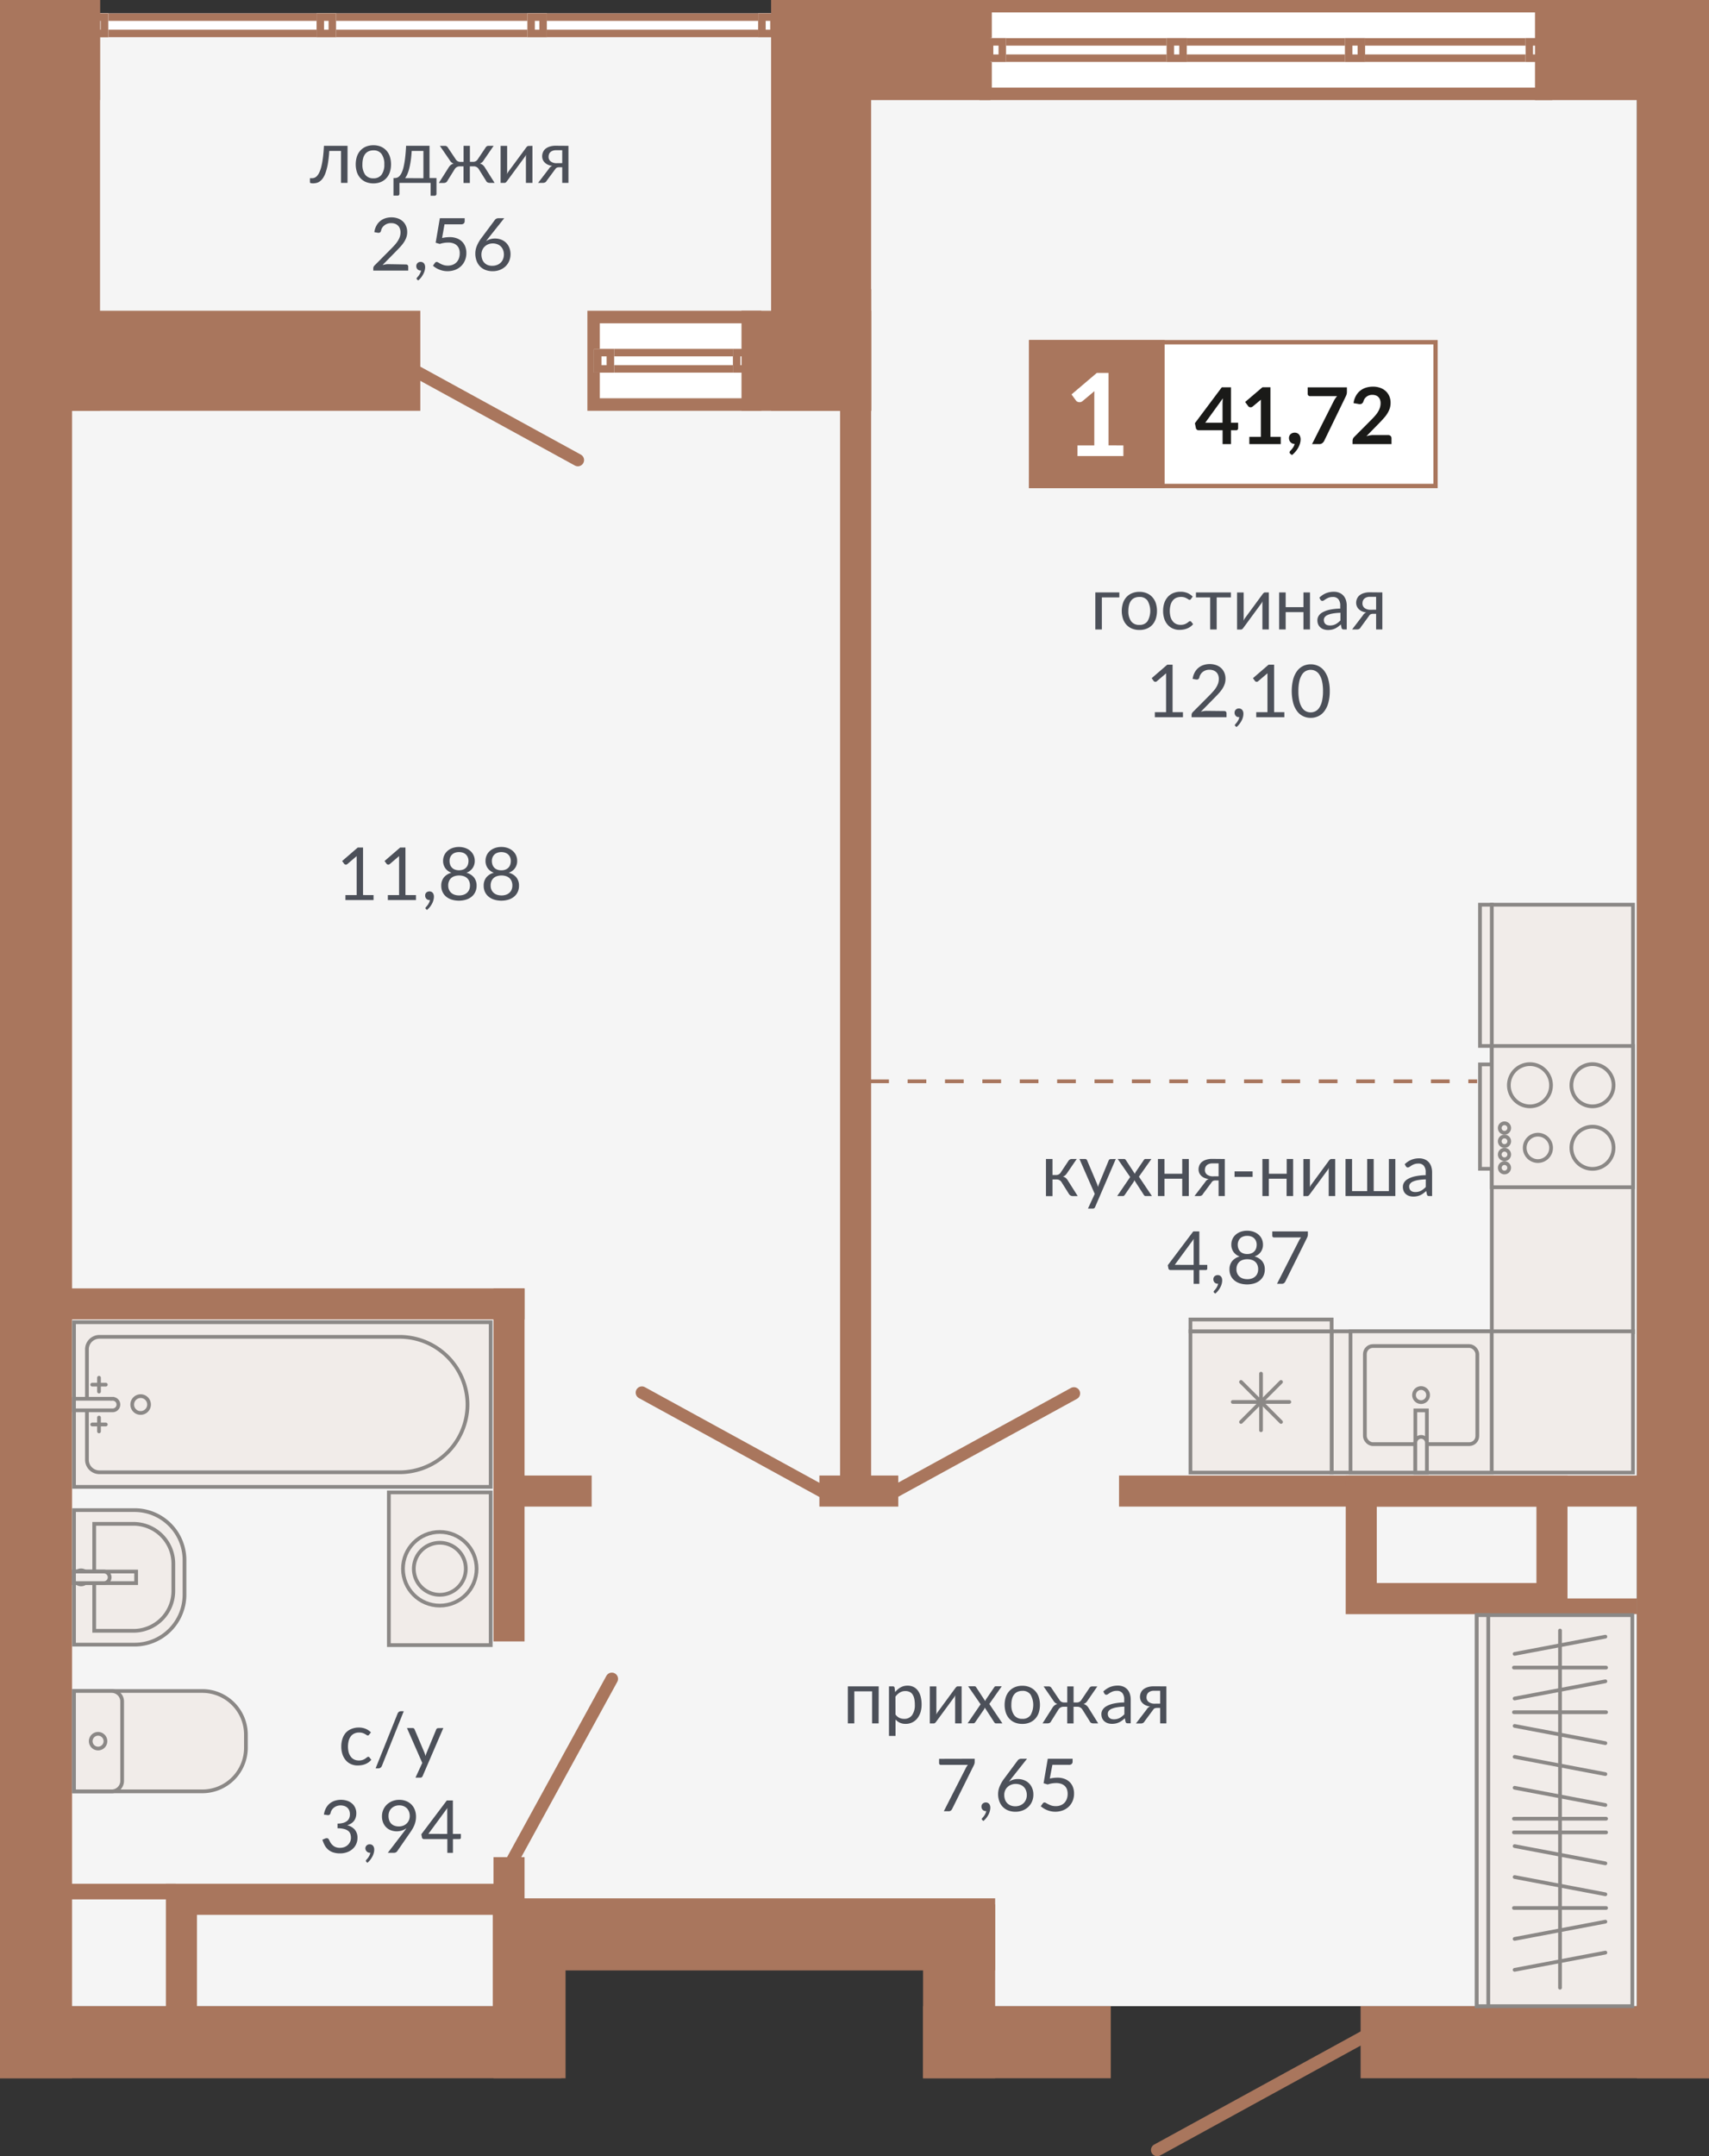<svg id="Layer_1" data-name="Layer 1" xmlns="http://www.w3.org/2000/svg" width="729.68" height="920.38" viewBox="0 0 729.68 920.38">
  <rect x="0" y="0" width="729.68" height="920.38" fill="#333333" stroke="none"/>
  <defs>
    <style>
      .cls-1 {
        fill: #f5f5f5;
      }

      .cls-1, .cls-3, .cls-7 {
        fill-rule: evenodd;
      }

      .cls-2 {
        fill: #fff;
      }

      .cls-3, .cls-4 {
        fill: #a9765d;
      }

      .cls-5, .cls-7 {
        fill: #f1ece9;
      }

      .cls-10, .cls-6, .cls-8, .cls-9 {
        fill: none;
        stroke-miterlimit: 22.93;
      }

      .cls-6, .cls-8 {
        stroke: #8b8886;
      }

      .cls-10, .cls-6, .cls-8 {
        stroke-width: 1.59px;
      }

      .cls-8, .cls-9 {
        stroke-linecap: round;
      }

      .cls-10, .cls-9 {
        stroke: #a9765d;
      }

      .cls-9 {
        stroke-width: 5.31px;
      }

      .cls-10 {
        stroke-dasharray: 7.98 7.98;
      }

      .cls-11 {
        fill: #4c5059;
      }

      .cls-12 {
        fill: #1a1a18;
      }
    </style>
  </defs>
  <g>
    <polygon class="cls-1" points="27.44 6.85 27.44 856.32 234.66 856.32 234.66 835.12 400.96 835.12 400.96 856.32 698.91 856.32 698.91 6.85 27.44 6.85"/>
    <g>
      <rect class="cls-2" x="37.89" y="5.72" width="294.15" height="10.14"/>
      <path class="cls-3" d="M328.85,8.91H41.08v3.76H328.85Zm-291-3.19H332V15.86H37.89Z"/>
      <rect class="cls-2" x="135.17" y="5.72" width="8.31" height="10.14"/>
      <path class="cls-3" d="M140.29,8.91h-1.94v3.76h1.94Zm-5.12-3.19h8.31V15.86h-8.31Z"/>
      <rect class="cls-2" x="37.89" y="5.72" width="8.31" height="10.14"/>
      <path class="cls-3" d="M43,8.91H41.08v3.76H43ZM37.89,5.72H46.2V15.86H37.89Z"/>
      <rect class="cls-2" x="37.89" y="5.72" width="8.31" height="10.14"/>
      <path class="cls-3" d="M43,8.91H41.08v3.76H43ZM37.89,5.72H46.2V15.86H37.89Z"/>
      <rect class="cls-2" x="225.17" y="5.72" width="8.31" height="10.14"/>
      <path class="cls-3" d="M230.3,8.91h-1.94v3.76h1.94Zm-5.13-3.19h8.31V15.86h-8.31Z"/>
      <rect class="cls-2" x="323.73" y="5.72" width="8.31" height="10.14"/>
      <path class="cls-3" d="M328.85,8.91h-1.93v3.76h1.93Zm-5.12-3.19H332V15.86h-8.31Z"/>
      <rect class="cls-2" x="418.19" width="244.59" height="42.71"/>
      <path class="cls-3" d="M657.47,5.31h-234V37.4h234ZM418.19,0H662.78V42.71H418.19Z"/>
      <rect class="cls-2" x="420.92" y="16.29" width="239.03" height="10.14"/>
      <path class="cls-3" d="M656.77,19.47H424.11v3.77H656.77ZM420.92,16.29H660V26.43h-239Z"/>
      <rect class="cls-2" x="498.1" y="16.29" width="8.61" height="10.14"/>
      <path class="cls-3" d="M503.52,19.47h-2.23v3.77h2.23Zm-5.42-3.18h8.61V26.43H498.1Z"/>
      <rect class="cls-2" x="420.92" y="16.29" width="8.61" height="10.14"/>
      <path class="cls-3" d="M426.34,19.47h-2.23v3.77h2.23Zm-5.42-3.18h8.61V26.43h-8.61Z"/>
      <rect class="cls-2" x="574.24" y="16.29" width="8.61" height="10.14"/>
      <path class="cls-3" d="M579.66,19.47h-2.23v3.77h2.23Zm-5.42-3.18h8.61V26.43h-8.61Z"/>
      <rect class="cls-2" x="651.35" y="16.29" width="8.61" height="10.14"/>
      <path class="cls-3" d="M656.77,19.47h-2.24v3.77h2.24Zm-5.42-3.18H660V26.43h-8.6Z"/>
      <rect class="cls-2" x="250.79" y="132.64" width="74.29" height="42.71"/>
      <path class="cls-3" d="M325.07,132.64H250.79v42.71h74.28ZM319.76,138H256.1V170h63.66Z"/>
      <rect class="cls-2" x="253.62" y="148.92" width="67.92" height="10.14"/>
      <path class="cls-3" d="M321.53,148.92H253.62v10.14h67.91Zm-3.18,3.19H256.8v3.77h61.55Z"/>
      <rect class="cls-2" x="312.93" y="148.92" width="8.61" height="10.14"/>
      <path class="cls-3" d="M321.53,148.92h-8.6v10.14h8.6Zm-3.18,3.19h-2.24v3.77h2.24Z"/>
      <rect class="cls-2" x="253.62" y="148.92" width="8.61" height="10.14"/>
      <path class="cls-3" d="M262.22,148.92h-8.6v10.14h8.6ZM259,152.11H256.8v3.77H259Z"/>
      <rect class="cls-4" width="42.71" height="42.71"/>
      <rect class="cls-4" x="329.23" width="93.63" height="42.71"/>
      <rect class="cls-4" x="655.39" width="74.29" height="42.71"/>
      <rect class="cls-4" x="316.59" y="132.64" width="55.36" height="42.71"/>
      <rect class="cls-4" x="26.53" y="132.64" width="152.93" height="42.71"/>
      <rect class="cls-4" y="856.32" width="239.62" height="30.77"/>
      <rect class="cls-4" x="394.12" y="856.32" width="80.14" height="30.77"/>
      <rect class="cls-4" x="580.93" y="856.32" width="148.75" height="30.77"/>
      <rect class="cls-4" x="217.33" y="810.29" width="207.56" height="30.77"/>
      <rect class="cls-4" x="210.7" y="812.9" width="30.77" height="74.19"/>
      <rect class="cls-4" x="394.12" y="812.9" width="30.77" height="74.19"/>
      <rect class="cls-4" x="698.91" y="36.42" width="30.77" height="850.67"/>
      <rect class="cls-4" y="36.42" width="30.77" height="850.67"/>
      <rect class="cls-4" x="329.23" width="42.71" height="175.35"/>
      <rect class="cls-4" width="42.71" height="175.35"/>
      <rect class="cls-4" x="21.21" y="549.94" width="202.75" height="13.26"/>
      <rect class="cls-4" x="477.78" y="629.82" width="237.88" height="13.26"/>
      <rect class="cls-4" x="349.85" y="629.82" width="33.68" height="13.26"/>
      <rect class="cls-4" x="218.94" y="629.82" width="33.68" height="13.26"/>
      <rect class="cls-4" x="210.7" y="792.71" width="13.26" height="32.97"/>
      <rect class="cls-4" x="210.7" y="549.94" width="13.26" height="150.69"/>
      <rect class="cls-4" x="358.68" y="123.42" width="13.26" height="519.53"/>
      <rect class="cls-4" x="648.52" y="682.29" width="50.46" height="6.67"/>
      <rect class="cls-4" x="24.61" y="804.07" width="50.46" height="6.67"/>
      <path class="cls-3" d="M210.39,817.33H84.1v40.31H210.39ZM70.83,804.07H223.65V870.9H70.83Z"/>
      <path class="cls-3" d="M656,643.09H587.83V675.7H656Zm-81.41-13.27h94.67V689H574.56Z"/>
      <rect class="cls-5" x="636.95" y="386.17" width="60.29" height="182.47"/>
      <rect class="cls-6" x="636.95" y="386.17" width="60.29" height="182.47"/>
      <rect class="cls-5" x="631.9" y="386.17" width="5.04" height="60.29"/>
      <rect class="cls-6" x="631.9" y="386.17" width="5.04" height="60.29"/>
      <rect class="cls-5" x="568.55" y="568.27" width="128.68" height="60.29"/>
      <rect class="cls-6" x="568.55" y="568.27" width="128.68" height="60.29"/>
      <rect class="cls-5" x="636.95" y="446.47" width="60.29" height="60.29"/>
      <rect class="cls-6" x="636.95" y="446.47" width="60.29" height="60.29"/>
      <rect class="cls-5" x="631.9" y="454.34" width="5.04" height="44.55"/>
      <rect class="cls-6" x="631.9" y="454.34" width="5.04" height="44.55"/>
      <path class="cls-7" d="M656.57,495.59A5.63,5.63,0,1,0,651,490,5.62,5.62,0,0,0,656.57,495.59Z"/>
      <path class="cls-6" d="M656.57,495.59A5.63,5.63,0,1,0,651,490,5.62,5.62,0,0,0,656.57,495.59Z"/>
      <path class="cls-7" d="M642.36,500.47a2,2,0,1,0-2-2A2,2,0,0,0,642.36,500.47Z"/>
      <path class="cls-6" d="M642.36,500.47a2,2,0,1,0-2-2A2,2,0,0,0,642.36,500.47Z"/>
      <circle class="cls-5" cx="642.36" cy="492.79" r="2.03"/>
      <circle class="cls-6" cx="642.36" cy="492.79" r="2.03"/>
      <circle class="cls-5" cx="642.36" cy="487.14" r="2.03"/>
      <circle class="cls-6" cx="642.36" cy="487.14" r="2.03"/>
      <circle class="cls-5" cx="642.36" cy="481.49" r="2.03"/>
      <circle class="cls-6" cx="642.36" cy="481.49" r="2.03"/>
      <path class="cls-7" d="M679.93,498.92a9,9,0,1,0-9-8.95A9,9,0,0,0,679.93,498.92Z"/>
      <path class="cls-6" d="M679.93,498.92a9,9,0,1,0-9-8.95A9,9,0,0,0,679.93,498.92Z"/>
      <path class="cls-7" d="M679.93,472.23a9,9,0,1,0-9-9A9,9,0,0,0,679.93,472.23Z"/>
      <path class="cls-6" d="M679.93,472.23a9,9,0,1,0-9-9A9,9,0,0,0,679.93,472.23Z"/>
      <path class="cls-7" d="M653.23,472.23a9,9,0,1,0-9-9A9,9,0,0,0,653.23,472.23Z"/>
      <path class="cls-6" d="M653.23,472.23a9,9,0,1,0-9-9A9,9,0,0,0,653.23,472.23Z"/>
      <rect class="cls-5" x="508.27" y="568.27" width="60.29" height="60.29"/>
      <rect class="cls-6" x="508.27" y="568.27" width="60.29" height="60.29"/>
      <rect class="cls-5" x="508.27" y="563.22" width="60.29" height="5.04"/>
      <rect class="cls-6" x="508.27" y="563.22" width="60.29" height="5.04"/>
      <line class="cls-8" x1="550.49" y1="598.41" x2="526.34" y2="598.41"/>
      <line class="cls-8" x1="546.95" y1="589.87" x2="529.87" y2="606.95"/>
      <line class="cls-8" x1="529.87" y1="589.87" x2="546.95" y2="606.95"/>
      <line class="cls-8" x1="538.41" y1="586.34" x2="538.41" y2="610.49"/>
      <rect class="cls-5" x="576.62" y="568.27" width="60.29" height="60.29"/>
      <rect class="cls-6" x="576.62" y="568.27" width="60.29" height="60.29"/>
      <rect class="cls-5" x="582.75" y="574.54" width="48.01" height="41.88" rx="3.44"/>
      <rect class="cls-6" x="582.75" y="574.54" width="48.01" height="41.88" rx="3.44"/>
      <path class="cls-7" d="M603.74,595.48a3,3,0,1,0,3-3A3,3,0,0,0,603.74,595.48Z"/>
      <path class="cls-6" d="M603.74,595.48a3,3,0,1,0,3-3A3,3,0,0,0,603.74,595.48Z"/>
      <rect class="cls-5" x="604.29" y="602.02" width="4.94" height="26.53"/>
      <rect class="cls-6" x="604.29" y="602.02" width="4.94" height="26.53"/>
      <path class="cls-7" d="M609.23,615.8v12.75h-4.94V615.8a2.47,2.47,0,0,1,4.94,0Z"/>
      <path class="cls-6" d="M609.23,615.8v12.75h-4.94V615.8a2.47,2.47,0,0,1,4.94,0Z"/>
      <path class="cls-7" d="M31.6,764.63H86.42A18.62,18.62,0,0,0,105,746.06v-5.7a18.63,18.63,0,0,0-18.57-18.57H31.6Z"/>
      <path class="cls-6" d="M31.6,764.63H86.42A18.62,18.62,0,0,0,105,746.06v-5.7a18.63,18.63,0,0,0-18.57-18.57H31.6Z"/>
      <path class="cls-7" d="M31.6,764.63H47.7a4.46,4.46,0,0,0,4.45-4.45V726.25a4.47,4.47,0,0,0-4.45-4.46H31.6Z"/>
      <path class="cls-6" d="M31.6,764.63H47.7a4.46,4.46,0,0,0,4.45-4.45V726.25a4.47,4.47,0,0,0-4.45-4.46H31.6Z"/>
      <path class="cls-7" d="M41.88,746.35a3.14,3.14,0,1,0-3.14-3.14A3.14,3.14,0,0,0,41.88,746.35Z"/>
      <path class="cls-6" d="M41.88,746.35a3.14,3.14,0,1,0-3.14-3.14A3.14,3.14,0,0,0,41.88,746.35Z"/>
      <rect class="cls-5" x="31.6" y="564.39" width="177.92" height="70.27"/>
      <rect class="cls-6" x="31.6" y="564.39" width="177.92" height="70.27"/>
      <path class="cls-7" d="M42.43,628.43H170.69a29,29,0,0,0,28.91-28.9h0a29,29,0,0,0-28.91-28.91H42.43a5.33,5.33,0,0,0-5.31,5.31v47.19A5.33,5.33,0,0,0,42.43,628.43Z"/>
      <path class="cls-6" d="M42.43,628.43H170.69a29,29,0,0,0,28.91-28.9h0a29,29,0,0,0-28.91-28.91H42.43a5.33,5.33,0,0,0-5.31,5.31v47.19A5.33,5.33,0,0,0,42.43,628.43Z"/>
      <path class="cls-7" d="M60,603.11a3.59,3.59,0,1,0-3.54-3.58A3.55,3.55,0,0,0,60,603.11Z"/>
      <path class="cls-6" d="M60,603.11a3.59,3.59,0,1,0-3.54-3.58A3.55,3.55,0,0,0,60,603.11Z"/>
      <path class="cls-7" d="M47.93,597.06H31.6V602H47.93a2.47,2.47,0,1,0,0-4.93Z"/>
      <path class="cls-6" d="M47.93,597.06H31.6V602H47.93a2.47,2.47,0,1,0,0-4.93Z"/>
      <line class="cls-8" x1="39.36" y1="608.03" x2="45.18" y2="608.03"/>
      <line class="cls-8" x1="42.27" y1="610.98" x2="42.27" y2="605.08"/>
      <line class="cls-8" x1="39.36" y1="591.03" x2="45.18" y2="591.03"/>
      <line class="cls-8" x1="42.27" y1="593.98" x2="42.27" y2="588.08"/>
      <path class="cls-7" d="M31.6,702H57.52a21.31,21.31,0,0,0,21.25-21.24V665.82a21.31,21.31,0,0,0-21.25-21.24H31.6Z"/>
      <path class="cls-6" d="M31.6,702H57.52a21.31,21.31,0,0,0,21.25-21.24V665.82a21.31,21.31,0,0,0-21.25-21.24H31.6Z"/>
      <path class="cls-7" d="M40.22,696.1H57.05A17,17,0,0,0,74,679.2V667.34a17,17,0,0,0-16.9-16.9H40.22Z"/>
      <path class="cls-6" d="M40.22,696.1H57.05A17,17,0,0,0,74,679.2V667.34a17,17,0,0,0-16.9-16.9H40.22Z"/>
      <path class="cls-7" d="M34.62,676.29a3,3,0,1,1,3-3A3,3,0,0,1,34.62,676.29Z"/>
      <path class="cls-6" d="M34.62,676.29a3,3,0,1,1,3-3A3,3,0,0,1,34.62,676.29Z"/>
      <rect class="cls-5" x="31.6" y="670.8" width="26.53" height="4.94"/>
      <rect class="cls-6" x="31.6" y="670.8" width="26.53" height="4.94"/>
      <path class="cls-7" d="M44.35,670.8H31.6v4.94H44.35a2.47,2.47,0,0,0,0-4.94Z"/>
      <path class="cls-6" d="M44.35,670.8H31.6v4.94H44.35a2.47,2.47,0,0,0,0-4.94Z"/>
      <rect class="cls-5" x="166.03" y="637.02" width="43.49" height="65.19"/>
      <rect class="cls-6" x="166.03" y="637.02" width="43.49" height="65.19"/>
      <circle class="cls-5" cx="187.77" cy="669.62" r="15.72"/>
      <circle class="cls-6" cx="187.77" cy="669.62" r="15.72"/>
      <path class="cls-7" d="M176.68,669.62a11.1,11.1,0,1,0,11.09-11.1A11.1,11.1,0,0,0,176.68,669.62Z"/>
      <path class="cls-6" d="M176.68,669.62a11.1,11.1,0,1,0,11.09-11.1A11.1,11.1,0,0,0,176.68,669.62Z"/>
      <rect class="cls-5" x="630.52" y="689.41" width="66.43" height="166.91"/>
      <rect class="cls-6" x="630.52" y="689.41" width="66.43" height="166.91"/>
      <rect class="cls-5" x="630.52" y="689.41" width="4.92" height="166.91"/>
      <rect class="cls-6" x="630.52" y="689.41" width="4.92" height="166.91"/>
      <line class="cls-8" x1="666.07" y1="848.45" x2="666.07" y2="695.98"/>
      <line class="cls-8" x1="685.74" y1="730.85" x2="646.39" y2="730.85"/>
      <line class="cls-8" x1="685.74" y1="814.41" x2="646.39" y2="814.41"/>
      <line class="cls-8" x1="685.74" y1="776.3" x2="646.39" y2="776.3"/>
      <line class="cls-8" x1="685.74" y1="782.15" x2="646.39" y2="782.15"/>
      <line class="cls-8" x1="685.74" y1="711.8" x2="646.39" y2="711.8"/>
      <line class="cls-8" x1="685.44" y1="744.05" x2="646.69" y2="736.7"/>
      <line class="cls-8" x1="685.44" y1="757.26" x2="646.69" y2="749.9"/>
      <line class="cls-8" x1="685.44" y1="808.56" x2="646.69" y2="801.2"/>
      <line class="cls-8" x1="685.44" y1="795.36" x2="646.69" y2="788"/>
      <line class="cls-8" x1="685.44" y1="770.46" x2="646.69" y2="763.1"/>
      <line class="cls-8" x1="685.44" y1="717.65" x2="646.69" y2="725"/>
      <line class="cls-8" x1="685.44" y1="820.25" x2="646.69" y2="827.61"/>
      <line class="cls-8" x1="685.44" y1="698.6" x2="646.69" y2="705.95"/>
      <line class="cls-8" x1="685.44" y1="833.46" x2="646.69" y2="840.81"/>
      <line class="cls-9" x1="246.72" y1="196.38" x2="168.62" y2="153.59"/>
      <line class="cls-9" x1="274.07" y1="594.43" x2="352.17" y2="637.22"/>
      <line class="cls-9" x1="458.52" y1="594.77" x2="380.42" y2="637.56"/>
      <line class="cls-9" x1="494.08" y1="917.72" x2="589.84" y2="865.25"/>
      <line class="cls-9" x1="218.44" y1="794.7" x2="261.23" y2="716.6"/>
      <line class="cls-10" x1="371.56" y1="461.55" x2="630.69" y2="461.55"/>
      <g>
        <path class="cls-11" d="M456.2,495.49a1.83,1.83,0,0,1,.58-.56,1.43,1.43,0,0,1,.77-.22h2.17l-4.11,6a4.75,4.75,0,0,1-.78.94,2.79,2.79,0,0,1-1,.57,3.37,3.37,0,0,1,1.27.63A4.59,4.59,0,0,1,456,504l4.15,6.54h-1.94a2.16,2.16,0,0,1-1.15-.25,2,2,0,0,1-.7-.72l-3.08-4.91a2.41,2.41,0,0,0-2.2-1.22h-1.7v7.12h-2.79V494.71h2.79v6.84h1.5a2.23,2.23,0,0,0,2-1.06Z"/>
        <path class="cls-11" d="M476.4,494.71l-8.82,20.48a1.44,1.44,0,0,1-.35.5,1,1,0,0,1-.65.18h-2.06l2.89-6.27-6.52-14.89h2.4a.85.85,0,0,1,.57.18.91.91,0,0,1,.29.4l4.23,10a12.94,12.94,0,0,1,.42,1.37c.14-.49.3-.95.47-1.39l4.1-9.94a.88.88,0,0,1,.32-.42.91.91,0,0,1,.51-.16Z"/>
        <path class="cls-11" d="M491.83,510.52h-2.66a.77.77,0,0,1-.54-.18,1.52,1.52,0,0,1-.32-.4l-4-6.19c0,.14-.09.29-.14.43a1.23,1.23,0,0,1-.19.38l-3.68,5.38a3.4,3.4,0,0,1-.34.4.66.66,0,0,1-.49.18H477l5.54-8.11-5.32-7.7h2.67a.89.89,0,0,1,.49.11,1.09,1.09,0,0,1,.29.31l3.88,5.93a3.75,3.75,0,0,1,.39-.87l3.4-5a1.61,1.61,0,0,1,.31-.36.66.66,0,0,1,.4-.13h2.56l-5.33,7.56Z"/>
        <path class="cls-11" d="M507.57,494.71v15.81h-2.8v-7.4h-7.58v7.4h-2.8V494.71h2.8V501h7.58v-6.31Z"/>
        <path class="cls-11" d="M522.94,494.71v15.81h-2.65v-6.66h-1.22a3,3,0,0,0-.73.07,1.74,1.74,0,0,0-.5.19,1.38,1.38,0,0,0-.36.32,4.38,4.38,0,0,0-.33.45l-3.47,4.66a1.82,1.82,0,0,1-.64.74,2.26,2.26,0,0,1-1.12.23H510l4.59-6a2.78,2.78,0,0,1,1.49-1.25,6.35,6.35,0,0,1-2-.56,4.66,4.66,0,0,1-1.35-1,3.46,3.46,0,0,1-.76-1.23,4,4,0,0,1-.23-1.35,4.3,4.3,0,0,1,.32-1.63,3.74,3.74,0,0,1,1-1.44,5.29,5.29,0,0,1,1.82-1,7.92,7.92,0,0,1,2.7-.4Zm-2.65,7.38v-5.51h-2.66a3.91,3.91,0,0,0-1.5.26,2.68,2.68,0,0,0-1,.66,2.18,2.18,0,0,0-.52.89,3,3,0,0,0-.16,1,2.39,2.39,0,0,0,.94,2,4.08,4.08,0,0,0,2.56.72Z"/>
        <path class="cls-11" d="M527.11,500h7.71v2.35h-7.71Z"/>
        <path class="cls-11" d="M552.12,494.71v15.81h-2.79v-7.4h-7.59v7.4H539V494.71h2.79V501h7.59v-6.31Z"/>
        <path class="cls-11" d="M570.09,494.71v15.81h-2.78V499.78c0-.2,0-.43,0-.67s0-.48.08-.72c-.1.21-.19.41-.28.58s-.2.34-.3.49l-7.63,10.37a2.74,2.74,0,0,1-.43.48.85.85,0,0,1-.57.23h-1.68V494.73h2.79v10.73c0,.2,0,.42,0,.65s0,.47-.08.71c.09-.2.19-.38.28-.55s.19-.33.28-.48l7.63-10.38a2.73,2.73,0,0,1,.44-.47.89.89,0,0,1,.58-.23Z"/>
        <path class="cls-11" d="M595.76,494.71v15.81H574.49V494.71h2.79v13.71h6.45V494.71h2.79v13.71H593V494.71Z"/>
        <path class="cls-11" d="M599.76,496.94a9.07,9.07,0,0,1,2.82-1.89,8.86,8.86,0,0,1,3.36-.62,6,6,0,0,1,2.35.44,4.82,4.82,0,0,1,1.74,1.21,5.36,5.36,0,0,1,1.06,1.89,7.86,7.86,0,0,1,.36,2.44v10.11h-1.24a1.17,1.17,0,0,1-.62-.13.86.86,0,0,1-.34-.52l-.32-1.5c-.41.38-.82.72-1.21,1a7,7,0,0,1-1.25.75,7.2,7.2,0,0,1-1.4.47,7.57,7.57,0,0,1-1.65.16,5.45,5.45,0,0,1-1.73-.26,4,4,0,0,1-1.41-.77,3.59,3.59,0,0,1-.95-1.3,4.49,4.49,0,0,1-.35-1.87,3.51,3.51,0,0,1,.51-1.8,4.49,4.49,0,0,1,1.67-1.54,11.29,11.29,0,0,1,3-1.1,23.37,23.37,0,0,1,4.56-.49v-1.23a4.18,4.18,0,0,0-.8-2.79,2.85,2.85,0,0,0-2.32-.94,4.85,4.85,0,0,0-1.73.26,6.71,6.71,0,0,0-1.2.57l-.87.58a1.3,1.3,0,0,1-.73.26.78.78,0,0,1-.48-.15,1.2,1.2,0,0,1-.34-.37Zm9,6.47a23.17,23.17,0,0,0-3.27.3,9.29,9.29,0,0,0-2.2.63,3,3,0,0,0-1.23.92,2,2,0,0,0-.39,1.19,2.6,2.6,0,0,0,.21,1.08,2.05,2.05,0,0,0,.55.74,2.32,2.32,0,0,0,.83.42,3.75,3.75,0,0,0,1,.13,5.55,5.55,0,0,0,1.34-.15,5,5,0,0,0,1.15-.43,6,6,0,0,0,1-.67,7.91,7.91,0,0,0,1-.89Z"/>
      </g>
      <g>
        <path class="cls-11" d="M515.46,539.91v1.59a.6.6,0,0,1-.15.42.56.56,0,0,1-.46.18h-2.78V548h-2.43V542.1h-9.93a.84.84,0,0,1-.54-.18.79.79,0,0,1-.29-.45l-.28-1.42,10.88-14.43h2.59v14.29Zm-5.82,0v-9.22c0-.27,0-.57,0-.89s.05-.65.09-1l-8.15,11.09Z"/>
        <path class="cls-11" d="M518.38,551.76a.65.65,0,0,1-.18-.21.53.53,0,0,1,0-.23.38.38,0,0,1,.07-.22,1,1,0,0,1,.16-.2l.4-.45a6.89,6.89,0,0,0,.49-.67,5.55,5.55,0,0,0,.46-.84,4.48,4.48,0,0,0,.31-1,.22.22,0,0,1-.11,0h-.1a1.73,1.73,0,0,1-1.32-.54,2,2,0,0,1-.5-1.38,1.75,1.75,0,0,1,.5-1.25,2.07,2.07,0,0,1,2.18-.34,1.56,1.56,0,0,1,.6.48,2,2,0,0,1,.37.7,2.93,2.93,0,0,1,.12.86,5.8,5.8,0,0,1-.19,1.46,6.73,6.73,0,0,1-.58,1.5,8.84,8.84,0,0,1-2.18,2.74Z"/>
        <path class="cls-11" d="M535.68,536.32a6.21,6.21,0,0,1,3.22,2,5.49,5.49,0,0,1,1.12,3.56,6.16,6.16,0,0,1-.55,2.65,5.84,5.84,0,0,1-1.55,2,6.88,6.88,0,0,1-2.38,1.28,10.83,10.83,0,0,1-6.11,0,6.93,6.93,0,0,1-2.39-1.28,5.72,5.72,0,0,1-1.55-2,6.31,6.31,0,0,1-.54-2.65,5.49,5.49,0,0,1,1.12-3.56,6.22,6.22,0,0,1,3.21-2,5.44,5.44,0,0,1-2.66-2,5.37,5.37,0,0,1-.89-3.11,5.62,5.62,0,0,1,.48-2.31,5.49,5.49,0,0,1,1.37-1.87,6.62,6.62,0,0,1,2.13-1.25,8.09,8.09,0,0,1,2.77-.45,8.17,8.17,0,0,1,2.77.45,6.56,6.56,0,0,1,2.14,1.25,5.49,5.49,0,0,1,1.37,1.87,5.62,5.62,0,0,1,.48,2.31,5.09,5.09,0,0,1-3.56,5.07Zm-3.2,9.69a5.93,5.93,0,0,0,2-.3,4.11,4.11,0,0,0,1.47-.86,3.65,3.65,0,0,0,.92-1.33,4.44,4.44,0,0,0,.32-1.7,4.76,4.76,0,0,0-.38-2,3.63,3.63,0,0,0-1-1.33,4.13,4.13,0,0,0-1.49-.76,6.61,6.61,0,0,0-3.53,0,4.13,4.13,0,0,0-1.49.76,3.53,3.53,0,0,0-1,1.33,4.6,4.6,0,0,0-.38,2,4.26,4.26,0,0,0,.32,1.7,3.65,3.65,0,0,0,.92,1.33,4.11,4.11,0,0,0,1.47.86A5.91,5.91,0,0,0,532.48,546Zm0-18.49a4.72,4.72,0,0,0-1.75.3,3.36,3.36,0,0,0-2,2,4.21,4.21,0,0,0-.26,1.47,4.91,4.91,0,0,0,.22,1.48,3.51,3.51,0,0,0,.7,1.27,3.46,3.46,0,0,0,1.26.89,4.54,4.54,0,0,0,1.86.34,4.59,4.59,0,0,0,1.87-.34,3.54,3.54,0,0,0,1.26-.89,3.51,3.51,0,0,0,.7-1.27,5.25,5.25,0,0,0,.22-1.48,4.21,4.21,0,0,0-.26-1.47,3.3,3.3,0,0,0-.77-1.2,3.34,3.34,0,0,0-1.26-.81A4.77,4.77,0,0,0,532.48,527.52Z"/>
        <path class="cls-11" d="M558.41,525.62v1.24a2.71,2.71,0,0,1-.12.88,5,5,0,0,1-.23.58L548.79,547a2,2,0,0,1-.56.69,1.49,1.49,0,0,1-1,.29h-2l9.4-18.45a5.32,5.32,0,0,1,.42-.71,5.73,5.73,0,0,1,.47-.63H543.89a.66.66,0,0,1-.47-.21.69.69,0,0,1-.2-.48v-1.88Z"/>
      </g>
      <path class="cls-11" d="M477.91,255h-7.46v13.69h-2.79V252.87h10.25Z"/>
      <g>
        <path class="cls-11" d="M486.47,252.62a8,8,0,0,1,3.12.58,6.59,6.59,0,0,1,2.37,1.64,7.09,7.09,0,0,1,1.51,2.56,11.18,11.18,0,0,1,0,6.74A7.18,7.18,0,0,1,492,266.7a6.57,6.57,0,0,1-2.37,1.63,8.18,8.18,0,0,1-3.12.57,8.26,8.26,0,0,1-3.15-.57,6.61,6.61,0,0,1-2.38-1.63,7.16,7.16,0,0,1-1.5-2.56,11,11,0,0,1,0-6.74,7.08,7.08,0,0,1,1.5-2.56,6.63,6.63,0,0,1,2.38-1.64A8.08,8.08,0,0,1,486.47,252.62Zm0,14.11a4,4,0,0,0,3.49-1.57,8.89,8.89,0,0,0,0-8.78,4,4,0,0,0-3.49-1.57,4.93,4.93,0,0,0-2.07.4,3.83,3.83,0,0,0-1.47,1.17,5.19,5.19,0,0,0-.87,1.88,9.8,9.8,0,0,0-.29,2.52,7.26,7.26,0,0,0,1.16,4.38A4.12,4.12,0,0,0,486.47,266.73Z"/>
        <path class="cls-11" d="M508.5,255.68a1,1,0,0,1-.25.26.49.49,0,0,1-.34.1.89.89,0,0,1-.51-.2c-.19-.13-.42-.27-.7-.43a5.77,5.77,0,0,0-1-.43,5.57,5.57,0,0,0-3.54.22,4,4,0,0,0-1.49,1.2,5.35,5.35,0,0,0-.9,1.89,10,10,0,0,0,0,5,5.46,5.46,0,0,0,.93,1.87,4,4,0,0,0,1.45,1.16,4.53,4.53,0,0,0,1.91.39,4.92,4.92,0,0,0,1.67-.24,4.81,4.81,0,0,0,1.09-.54,8.74,8.74,0,0,0,.71-.53.89.89,0,0,1,.57-.25.6.6,0,0,1,.53.27l.78,1a5.54,5.54,0,0,1-1.17,1.1,6.78,6.78,0,0,1-1.41.75,7.55,7.55,0,0,1-1.58.45,10.51,10.51,0,0,1-1.69.14,6.79,6.79,0,0,1-2.75-.55,6.19,6.19,0,0,1-2.21-1.58,7.4,7.4,0,0,1-1.47-2.55,10.5,10.5,0,0,1-.53-3.45,10.68,10.68,0,0,1,.49-3.27,7.56,7.56,0,0,1,1.44-2.58,6.47,6.47,0,0,1,2.32-1.69,7.74,7.74,0,0,1,3.18-.61,7.49,7.49,0,0,1,2.94.54,7,7,0,0,1,2.26,1.52Z"/>
        <path class="cls-11" d="M525.55,255h-6.07v13.69H516.7V255h-6.07v-2.12h14.92Z"/>
        <path class="cls-11" d="M541.75,252.87v15.81H539V257.94c0-.21,0-.43,0-.67s0-.48.08-.72l-.28.58a3.6,3.6,0,0,1-.3.48L530.87,268a2.74,2.74,0,0,1-.43.48.85.85,0,0,1-.57.23h-1.69V252.89H531v10.73c0,.2,0,.42,0,.65s-.05.47-.08.71c.09-.2.19-.38.28-.55s.19-.33.28-.48l7.63-10.38a2.73,2.73,0,0,1,.44-.47.89.89,0,0,1,.58-.23Z"/>
        <path class="cls-11" d="M559.32,252.87v15.81h-2.79v-7.4h-7.59v7.4h-2.79V252.87h2.79v6.3h7.59v-6.3Z"/>
        <path class="cls-11" d="M563.32,255.1a9.07,9.07,0,0,1,2.82-1.89,8.86,8.86,0,0,1,3.36-.62,5.8,5.8,0,0,1,2.35.44,4.7,4.7,0,0,1,1.73,1.21,5.15,5.15,0,0,1,1.07,1.89,7.86,7.86,0,0,1,.36,2.44v10.11h-1.24a1.17,1.17,0,0,1-.62-.13,1,1,0,0,1-.35-.53l-.31-1.49c-.41.38-.82.72-1.21,1a8.44,8.44,0,0,1-1.25.75,7.2,7.2,0,0,1-1.4.47,8.24,8.24,0,0,1-1.65.16,5.75,5.75,0,0,1-1.73-.26,4,4,0,0,1-1.41-.77,3.59,3.59,0,0,1-1-1.3,4.49,4.49,0,0,1-.36-1.87,3.53,3.53,0,0,1,.52-1.8,4.49,4.49,0,0,1,1.67-1.54,11,11,0,0,1,3-1.1,22.62,22.62,0,0,1,4.56-.49v-1.23a4.24,4.24,0,0,0-.8-2.79,2.85,2.85,0,0,0-2.32-.94,5.1,5.1,0,0,0-1.73.25,7.47,7.47,0,0,0-1.2.58c-.34.21-.63.41-.87.58a1.3,1.3,0,0,1-.73.26.76.76,0,0,1-.48-.15,1.2,1.2,0,0,1-.34-.37Zm9,6.46a23,23,0,0,0-3.27.31,9.29,9.29,0,0,0-2.2.63,3,3,0,0,0-1.23.92,2,2,0,0,0-.39,1.19,2.52,2.52,0,0,0,.21,1.07,1.89,1.89,0,0,0,.55.74,2.12,2.12,0,0,0,.83.43,4.19,4.19,0,0,0,1,.13,5.55,5.55,0,0,0,1.34-.15,5,5,0,0,0,1.15-.43,6.72,6.72,0,0,0,1-.67,8.81,8.81,0,0,0,1-.89Z"/>
        <path class="cls-11" d="M590.21,252.87v15.81h-2.66V262h-1.21a3,3,0,0,0-.73.07,1.74,1.74,0,0,0-.5.19,1.4,1.4,0,0,0-.37.32c-.1.13-.21.28-.32.45L581,267.71a1.83,1.83,0,0,1-.65.74,2.19,2.19,0,0,1-1.11.23h-1.94l4.59-6a2.75,2.75,0,0,1,1.48-1.25,6.51,6.51,0,0,1-2-.56,4.66,4.66,0,0,1-1.35-1,3.43,3.43,0,0,1-.75-1.23,4,4,0,0,1-.24-1.36,4.45,4.45,0,0,1,.32-1.62,3.87,3.87,0,0,1,1-1.44,5.24,5.24,0,0,1,1.81-1,8,8,0,0,1,2.71-.4Zm-2.66,7.38v-5.51H584.9a3.91,3.91,0,0,0-1.5.26,2.68,2.68,0,0,0-1,.66,2.32,2.32,0,0,0-.53.89,3.27,3.27,0,0,0-.15,1,2.42,2.42,0,0,0,.93,2,4.12,4.12,0,0,0,2.56.72Z"/>
      </g>
      <g>
        <path class="cls-11" d="M505.08,304v2.13h-12V304h4.79V288.77c0-.46,0-.92.05-1.39l-4,3.41a.87.87,0,0,1-.41.22,1.15,1.15,0,0,1-.37,0,1,1,0,0,1-.32-.12.92.92,0,0,1-.23-.2l-.87-1.21,6.66-5.76h2.27V304Z"/>
        <path class="cls-11" d="M522.7,303.5a1,1,0,0,1,.72.26,1,1,0,0,1,.26.69v1.69H508.76v-1a1.48,1.48,0,0,1,.13-.6,1.65,1.65,0,0,1,.39-.58l7.16-7.2q.88-.9,1.62-1.74a11.52,11.52,0,0,0,1.25-1.67,8.76,8.76,0,0,0,.8-1.71,6.23,6.23,0,0,0,.28-1.85,4.6,4.6,0,0,0-.31-1.73,3.51,3.51,0,0,0-.85-1.22,3.6,3.6,0,0,0-1.28-.73,5,5,0,0,0-1.57-.24,4.72,4.72,0,0,0-1.58.25,4.44,4.44,0,0,0-1.27.69,4.1,4.1,0,0,0-.93,1.06,4,4,0,0,0-.53,1.34,1.27,1.27,0,0,1-.51.73,1.46,1.46,0,0,1-.9.1l-1.45-.25a8.29,8.29,0,0,1,.85-2.71,6.63,6.63,0,0,1,1.6-2,6.51,6.51,0,0,1,2.19-1.21,8.63,8.63,0,0,1,5.32,0,6.12,6.12,0,0,1,2.14,1.23,5.62,5.62,0,0,1,1.42,2,6.41,6.41,0,0,1,.51,2.62,7,7,0,0,1-.37,2.32,9.38,9.38,0,0,1-1,2,15.14,15.14,0,0,1-1.48,1.89q-.84.93-1.77,1.86l-5.9,6q.63-.17,1.26-.27a7.67,7.67,0,0,1,1.24-.1Z"/>
        <path class="cls-11" d="M527.43,309.91a.58.58,0,0,1-.17-.2.41.41,0,0,1,0-.23.36.36,0,0,1,.07-.22,1.56,1.56,0,0,1,.16-.2l.4-.46a5.39,5.39,0,0,0,.49-.66,6.72,6.72,0,0,0,.46-.84,4.66,4.66,0,0,0,.31-1l-.1,0h-.11a1.73,1.73,0,0,1-1.32-.54,2,2,0,0,1-.5-1.38,1.74,1.74,0,0,1,.5-1.25,1.8,1.8,0,0,1,1.36-.52,1.94,1.94,0,0,1,.82.17,1.77,1.77,0,0,1,.6.48,2.13,2.13,0,0,1,.37.7,3,3,0,0,1,.12.87,5.86,5.86,0,0,1-.19,1.46,7.13,7.13,0,0,1-.58,1.5,8.79,8.79,0,0,1-.93,1.44,8.94,8.94,0,0,1-1.24,1.3Z"/>
        <path class="cls-11" d="M548.37,304v2.13h-12V304h4.79V288.77c0-.46,0-.92,0-1.39l-4,3.41a.89.89,0,0,1-.4.22,1.21,1.21,0,0,1-.38,0,1,1,0,0,1-.32-.12.72.72,0,0,1-.22-.2l-.88-1.21,6.67-5.76H544V304Z"/>
        <path class="cls-11" d="M567.76,295a18.1,18.1,0,0,1-.64,5.08,10.49,10.49,0,0,1-1.72,3.55,6.85,6.85,0,0,1-2.58,2.09,7.54,7.54,0,0,1-3.2.69,7.47,7.47,0,0,1-3.19-.69,6.9,6.9,0,0,1-2.57-2.09,10.48,10.48,0,0,1-1.71-3.55,20.84,20.84,0,0,1,0-10.17,10.63,10.63,0,0,1,1.71-3.56,7,7,0,0,1,2.57-2.1,7.47,7.47,0,0,1,3.19-.69,7.54,7.54,0,0,1,3.2.69,7,7,0,0,1,2.58,2.1,10.64,10.64,0,0,1,1.72,3.56A18.27,18.27,0,0,1,567.76,295Zm-2.89,0a18.11,18.11,0,0,0-.43-4.3,8.58,8.58,0,0,0-1.16-2.8,4.35,4.35,0,0,0-1.67-1.52,4.51,4.51,0,0,0-4,0,4.35,4.35,0,0,0-1.67,1.52,8.81,8.81,0,0,0-1.15,2.8,18.7,18.7,0,0,0-.42,4.3,18.49,18.49,0,0,0,.42,4.29,8.81,8.81,0,0,0,1.15,2.8,4.35,4.35,0,0,0,1.67,1.52,4.51,4.51,0,0,0,4,0,4.35,4.35,0,0,0,1.67-1.52,8.58,8.58,0,0,0,1.16-2.8A17.91,17.91,0,0,0,564.87,295Z"/>
      </g>
      <g>
        <path class="cls-11" d="M159.49,382.06v2.12h-12v-2.12h4.79V366.81c0-.46,0-.92,0-1.39l-4,3.42a1,1,0,0,1-.4.21,1.23,1.23,0,0,1-.38,0,1,1,0,0,1-.32-.13.72.72,0,0,1-.22-.2l-.88-1.2,6.67-5.76h2.26v20.29Z"/>
        <path class="cls-11" d="M177.6,382.06v2.12h-12v-2.12h4.79V366.81c0-.46,0-.92,0-1.39l-4,3.42a1,1,0,0,1-.41.21,1.16,1.16,0,0,1-.37,0,.9.9,0,0,1-.32-.13.77.77,0,0,1-.23-.2l-.87-1.2,6.66-5.76h2.26v20.29Z"/>
        <path class="cls-11" d="M181.84,388a.74.74,0,0,1-.17-.21.52.52,0,0,1,0-.23.47.47,0,0,1,.07-.22,1.06,1.06,0,0,1,.17-.2l.39-.45a5.56,5.56,0,0,0,.5-.67,6.6,6.6,0,0,0,.46-.84,4,4,0,0,0,.3-1l-.1,0h-.1a1.73,1.73,0,0,1-1.32-.54,1.93,1.93,0,0,1-.51-1.38A1.71,1.71,0,0,1,182,381a2.07,2.07,0,0,1,2.18-.34,1.63,1.63,0,0,1,.6.47,2.16,2.16,0,0,1,.36.71,2.63,2.63,0,0,1,.13.86,5.82,5.82,0,0,1-.2,1.46,7.22,7.22,0,0,1-.57,1.5,9.78,9.78,0,0,1-.93,1.44,9,9,0,0,1-1.25,1.3Z"/>
        <path class="cls-11" d="M199.15,372.52a6.22,6.22,0,0,1,3.21,2,5.5,5.5,0,0,1,1.13,3.56,6.16,6.16,0,0,1-.56,2.65,5.81,5.81,0,0,1-1.54,2A7,7,0,0,1,199,384a10.63,10.63,0,0,1-6.12,0,7,7,0,0,1-2.39-1.27,5.69,5.69,0,0,1-1.54-2,6.16,6.16,0,0,1-.55-2.65,5.55,5.55,0,0,1,1.12-3.56,6.25,6.25,0,0,1,3.22-2,5.39,5.39,0,0,1-2.66-2,5.33,5.33,0,0,1-.9-3.11,5.57,5.57,0,0,1,1.86-4.18,6.41,6.41,0,0,1,2.13-1.25,8.54,8.54,0,0,1,5.53,0,6.46,6.46,0,0,1,2.14,1.25,5.57,5.57,0,0,1,1.86,4.18,5.33,5.33,0,0,1-.9,3.11A5.44,5.44,0,0,1,199.15,372.52Zm-3.2,9.69a6,6,0,0,0,2-.3,4.2,4.2,0,0,0,1.47-.86,3.78,3.78,0,0,0,.92-1.33,4.44,4.44,0,0,0,.32-1.7,4.6,4.6,0,0,0-.39-2,3.43,3.43,0,0,0-1-1.33,4,4,0,0,0-1.49-.76,6.57,6.57,0,0,0-3.52,0,4.17,4.17,0,0,0-1.5.76,3.51,3.51,0,0,0-1,1.33,4.6,4.6,0,0,0-.39,2,4.44,4.44,0,0,0,.32,1.7,3.78,3.78,0,0,0,.92,1.33,4.11,4.11,0,0,0,1.47.86A6,6,0,0,0,196,382.21Zm0-18.49a4.77,4.77,0,0,0-1.76.3,3.43,3.43,0,0,0-2,2,4.2,4.2,0,0,0-.25,1.47,4.91,4.91,0,0,0,.22,1.48,3.37,3.37,0,0,0,.7,1.27,3.42,3.42,0,0,0,1.25.89,5.31,5.31,0,0,0,3.74,0,3.42,3.42,0,0,0,1.25-.89,3.37,3.37,0,0,0,.7-1.27,4.91,4.91,0,0,0,.22-1.48,4,4,0,0,0-.26-1.47,3.27,3.27,0,0,0-.76-1.2,3.42,3.42,0,0,0-1.26-.81A4.81,4.81,0,0,0,196,363.72Z"/>
        <path class="cls-11" d="M217.25,372.52a6.21,6.21,0,0,1,3.22,2,5.49,5.49,0,0,1,1.12,3.56,6.16,6.16,0,0,1-.55,2.65,5.84,5.84,0,0,1-1.55,2,6.86,6.86,0,0,1-2.38,1.27,10.63,10.63,0,0,1-6.12,0,7,7,0,0,1-2.38-1.27,5.72,5.72,0,0,1-1.55-2,6.31,6.31,0,0,1-.54-2.65,5.49,5.49,0,0,1,1.12-3.56,6.22,6.22,0,0,1,3.21-2,5.44,5.44,0,0,1-2.66-2,5.32,5.32,0,0,1-.89-3.11,5.62,5.62,0,0,1,.48-2.31,5.49,5.49,0,0,1,1.37-1.87,6.62,6.62,0,0,1,2.13-1.25,8.09,8.09,0,0,1,2.77-.46,8.17,8.17,0,0,1,2.77.46,6.41,6.41,0,0,1,2.13,1.25,5.39,5.39,0,0,1,1.38,1.87,5.62,5.62,0,0,1,.48,2.31,5.09,5.09,0,0,1-3.56,5.07Zm-3.2,9.69a5.93,5.93,0,0,0,2-.3,4.11,4.11,0,0,0,1.47-.86,3.65,3.65,0,0,0,.92-1.33,4.44,4.44,0,0,0,.32-1.7,4.76,4.76,0,0,0-.38-2,3.63,3.63,0,0,0-1-1.33,4.13,4.13,0,0,0-1.49-.76,6.61,6.61,0,0,0-3.53,0,4.13,4.13,0,0,0-1.49.76,3.53,3.53,0,0,0-1,1.33,4.6,4.6,0,0,0-.38,2,4.26,4.26,0,0,0,.32,1.7,3.65,3.65,0,0,0,.92,1.33,4.15,4.15,0,0,0,1.46.86A6,6,0,0,0,214.05,382.21Zm0-18.49a4.72,4.72,0,0,0-1.75.3,3.38,3.38,0,0,0-1.27.81,3.27,3.27,0,0,0-.76,1.2,4.21,4.21,0,0,0-.26,1.47,4.91,4.91,0,0,0,.22,1.48,3.51,3.51,0,0,0,.7,1.27,3.37,3.37,0,0,0,1.26.89,4.68,4.68,0,0,0,1.86.34,4.77,4.77,0,0,0,1.87-.34,3.54,3.54,0,0,0,1.26-.89,3.51,3.51,0,0,0,.7-1.27,5.25,5.25,0,0,0,.22-1.48,4.21,4.21,0,0,0-.26-1.47,3.3,3.3,0,0,0-.77-1.2,3.42,3.42,0,0,0-1.26-.81A4.77,4.77,0,0,0,214.05,363.72Z"/>
      </g>
      <g>
        <path class="cls-11" d="M157.62,740.41a1.1,1.1,0,0,1-.25.27.55.55,0,0,1-.34.09.87.87,0,0,1-.51-.19,7.44,7.44,0,0,0-.7-.43,5.1,5.1,0,0,0-1-.43,4.86,4.86,0,0,0-1.48-.2,4.77,4.77,0,0,0-2.06.42,3.92,3.92,0,0,0-1.49,1.19,5.35,5.35,0,0,0-.9,1.89,10,10,0,0,0,0,5,5.46,5.46,0,0,0,.93,1.87,4,4,0,0,0,1.45,1.16,4.53,4.53,0,0,0,1.91.4,4.92,4.92,0,0,0,1.67-.24,5.82,5.82,0,0,0,1.09-.54c.28-.2.52-.38.71-.54a.93.93,0,0,1,.57-.24.59.59,0,0,1,.53.26l.78,1a5.49,5.49,0,0,1-1.17,1.09,7.32,7.32,0,0,1-1.41.76,7.53,7.53,0,0,1-1.58.44,10.51,10.51,0,0,1-1.69.14,6.79,6.79,0,0,1-2.75-.55,6.19,6.19,0,0,1-2.21-1.58,7.56,7.56,0,0,1-1.47-2.55,10.5,10.5,0,0,1-.53-3.45,10.61,10.61,0,0,1,.49-3.26,7.51,7.51,0,0,1,1.44-2.59A6.6,6.6,0,0,1,150,738a7.91,7.91,0,0,1,3.18-.61,7.49,7.49,0,0,1,2.94.54,7.2,7.2,0,0,1,2.26,1.52Z"/>
        <path class="cls-11" d="M163.06,753.74a1.59,1.59,0,0,1-.64.81,1.62,1.62,0,0,1-.88.27h-1.17l9.38-23.37a1.65,1.65,0,0,1,.57-.76,1.48,1.48,0,0,1,.88-.27h1.19Z"/>
        <path class="cls-11" d="M189.28,737.6l-8.82,20.48a1.59,1.59,0,0,1-.35.5,1,1,0,0,1-.65.19H177.4l2.89-6.28-6.53-14.89h2.41a.87.87,0,0,1,.85.58l4.23,10a9.51,9.51,0,0,1,.42,1.37c.15-.49.31-1,.47-1.39l4.11-9.94a.81.81,0,0,1,.32-.41.84.84,0,0,1,.5-.17Z"/>
      </g>
      <g>
        <path class="cls-11" d="M138.3,774.56a8.28,8.28,0,0,1,.84-2.71,6.57,6.57,0,0,1,1.59-2,6.82,6.82,0,0,1,2.2-1.21,8.87,8.87,0,0,1,5.3,0,6,6,0,0,1,2.06,1.16,5.15,5.15,0,0,1,1.35,1.81,5.46,5.46,0,0,1,.49,2.35,5.89,5.89,0,0,1-.28,1.9,4.45,4.45,0,0,1-.78,1.46,4.62,4.62,0,0,1-1.22,1.06,7.63,7.63,0,0,1-1.61.72,6,6,0,0,1,3.29,1.93,5.27,5.27,0,0,1,1.1,3.41,6.36,6.36,0,0,1-.59,2.77,6.06,6.06,0,0,1-1.6,2.1,7.09,7.09,0,0,1-2.36,1.33,8.86,8.86,0,0,1-2.9.46,9.38,9.38,0,0,1-3-.44,6.39,6.39,0,0,1-2.14-1.23,6.72,6.72,0,0,1-1.44-1.85,13.89,13.89,0,0,1-.95-2.32l1.2-.5a1.57,1.57,0,0,1,.92-.11.91.91,0,0,1,.64.52l.51,1a4.9,4.9,0,0,0,.84,1.17,4.46,4.46,0,0,0,1.35,1,4.83,4.83,0,0,0,2.08.39,5.21,5.21,0,0,0,2-.38,4.49,4.49,0,0,0,1.47-1,4.09,4.09,0,0,0,.88-1.35,4,4,0,0,0,.3-1.48,5.41,5.41,0,0,0-.24-1.66,2.73,2.73,0,0,0-.87-1.3,4.52,4.52,0,0,0-1.76-.85,10.69,10.69,0,0,0-2.86-.32v-2a9,9,0,0,0,2.44-.31,4.74,4.74,0,0,0,1.64-.81,3.08,3.08,0,0,0,.92-1.24,4,4,0,0,0,.29-1.59,4.34,4.34,0,0,0-.3-1.68,3.25,3.25,0,0,0-.84-1.19,3.41,3.41,0,0,0-1.25-.7,5.15,5.15,0,0,0-3.14,0,4.16,4.16,0,0,0-1.28.7,4.06,4.06,0,0,0-.93,1,4.22,4.22,0,0,0-.53,1.34,1.08,1.08,0,0,1-1.39.83Z"/>
        <path class="cls-11" d="M156.4,794.65a.72.72,0,0,1-.17-.2.6.6,0,0,1,0-.24.51.51,0,0,1,.07-.22,1.63,1.63,0,0,1,.17-.2c.1-.12.23-.27.4-.45a6.89,6.89,0,0,0,.49-.67,6.6,6.6,0,0,0,.46-.84,4,4,0,0,0,.3-1h-.2a1.73,1.73,0,0,1-1.32-.54A1.93,1.93,0,0,1,156,789a1.72,1.72,0,0,1,.51-1.25,1.82,1.82,0,0,1,1.35-.51,2,2,0,0,1,.83.17,1.56,1.56,0,0,1,.6.48,2.23,2.23,0,0,1,.37.7,2.93,2.93,0,0,1,.12.86,5.8,5.8,0,0,1-.19,1.46,7.26,7.26,0,0,1-.58,1.5,9.87,9.87,0,0,1-.93,1.45,8.44,8.44,0,0,1-1.25,1.29Z"/>
        <path class="cls-11" d="M172.37,782l.64-.86c.2-.27.38-.54.56-.81a6,6,0,0,1-1.93,1,7.23,7.23,0,0,1-4.68-.06,5.71,5.71,0,0,1-2-1.24,5.85,5.85,0,0,1-1.36-2,6.94,6.94,0,0,1-.51-2.74,6.8,6.8,0,0,1,2.07-5,7.39,7.39,0,0,1,2.35-1.5,7.94,7.94,0,0,1,3-.54,7.54,7.54,0,0,1,2.91.53,6.43,6.43,0,0,1,3.7,3.76,8.3,8.3,0,0,1,.5,2.93,9,9,0,0,1-.18,1.84,10.66,10.66,0,0,1-.51,1.7,13.32,13.32,0,0,1-.82,1.65c-.32.55-.69,1.11-1.09,1.68l-5.45,7.87a1.52,1.52,0,0,1-.58.47,1.94,1.94,0,0,1-.86.18h-2.56Zm-6.49-6.88a5.55,5.55,0,0,0,.3,1.89,3.86,3.86,0,0,0,.87,1.42,3.82,3.82,0,0,0,1.39.87,5.34,5.34,0,0,0,1.84.3,5.15,5.15,0,0,0,2-.37,4.41,4.41,0,0,0,1.46-1,4.21,4.21,0,0,0,.9-1.4,4.44,4.44,0,0,0,.31-1.65,5.23,5.23,0,0,0-.33-1.9,4.41,4.41,0,0,0-.93-1.45,4.33,4.33,0,0,0-1.41-.91,5,5,0,0,0-1.81-.32,4.9,4.9,0,0,0-1.87.34,4.3,4.3,0,0,0-1.45.93,3.88,3.88,0,0,0-.94,1.42A4.82,4.82,0,0,0,165.88,775.08Z"/>
        <path class="cls-11" d="M196.78,782.8v1.59a.64.64,0,0,1-.15.43.59.59,0,0,1-.46.17h-2.78v5.88H191V785H181a.84.84,0,0,1-.54-.18.79.79,0,0,1-.29-.45l-.28-1.42,10.88-14.43h2.59V782.8Zm-5.82,0v-9.22c0-.27,0-.57,0-.89s0-.65.09-1l-8.15,11.09Z"/>
      </g>
      <g>
        <path class="cls-11" d="M375.14,735.62h-2.79V721.93h-7.59v13.69H362V719.81h13.17Z"/>
        <path class="cls-11" d="M382.19,722.26a8.34,8.34,0,0,1,2.31-2,6,6,0,0,1,3-.75,5.71,5.71,0,0,1,2.48.52,5.12,5.12,0,0,1,1.89,1.55,7.34,7.34,0,0,1,1.2,2.53,13.06,13.06,0,0,1,.42,3.48,11,11,0,0,1-.46,3.26,8.11,8.11,0,0,1-1.35,2.6,6.24,6.24,0,0,1-5,2.37,5.88,5.88,0,0,1-2.49-.49,5.94,5.94,0,0,1-1.83-1.37v7h-2.8V719.81h1.67a.68.68,0,0,1,.73.58Zm.15,9.55a4.4,4.4,0,0,0,1.67,1.45,4.74,4.74,0,0,0,2,.42,4,4,0,0,0,3.41-1.57,7.37,7.37,0,0,0,1.18-4.5,11.32,11.32,0,0,0-.27-2.65,5.27,5.27,0,0,0-.79-1.82,3.07,3.07,0,0,0-1.26-1,4.19,4.19,0,0,0-1.7-.32,4.42,4.42,0,0,0-2.38.62,6.74,6.74,0,0,0-1.88,1.76Z"/>
        <path class="cls-11" d="M410.58,719.81v15.81h-2.77V724.88c0-.21,0-.43,0-.67s0-.48.08-.72c-.1.21-.19.4-.29.58a3.58,3.58,0,0,1-.29.48l-7.63,10.38a2.74,2.74,0,0,1-.43.48.83.83,0,0,1-.57.22H397v-15.8h2.8v10.73a5,5,0,0,1,0,.65c0,.23,0,.47-.07.71a5.64,5.64,0,0,1,.28-.55,4.33,4.33,0,0,1,.28-.48l7.63-10.38a2.39,2.39,0,0,1,.44-.47.82.82,0,0,1,.57-.23Z"/>
        <path class="cls-11" d="M428,735.62H425.3a.77.77,0,0,1-.54-.18,1.76,1.76,0,0,1-.32-.4l-4-6.19c0,.14-.08.28-.13.43a1.69,1.69,0,0,1-.19.38L416.45,735a2.6,2.6,0,0,1-.33.4.68.68,0,0,1-.5.18h-2.48l5.54-8.12-5.32-7.69H416a.9.9,0,0,1,.5.11,1.06,1.06,0,0,1,.28.31l3.89,5.93a3.06,3.06,0,0,1,.39-.87l3.4-5a1.77,1.77,0,0,1,.3-.35.62.62,0,0,1,.4-.13h2.56l-5.32,7.55Z"/>
      </g>
      <path class="cls-11" d="M436.5,719.56a8,8,0,0,1,3.12.58,6.68,6.68,0,0,1,2.37,1.64,7.09,7.09,0,0,1,1.51,2.56,11.18,11.18,0,0,1,0,6.74,7.18,7.18,0,0,1-1.51,2.56,6.79,6.79,0,0,1-2.37,1.63,8.18,8.18,0,0,1-3.12.57,8.26,8.26,0,0,1-3.15-.57,6.74,6.74,0,0,1-2.38-1.63,7.16,7.16,0,0,1-1.5-2.56,11,11,0,0,1,0-6.74,7.08,7.08,0,0,1,1.5-2.56,6.63,6.63,0,0,1,2.38-1.64A8.08,8.08,0,0,1,436.5,719.56Zm0,14.11A4,4,0,0,0,440,732.1a8.89,8.89,0,0,0,0-8.78,4,4,0,0,0-3.49-1.58,4.93,4.93,0,0,0-2.07.41,3.83,3.83,0,0,0-1.47,1.17,5.19,5.19,0,0,0-.87,1.88,9.8,9.8,0,0,0-.29,2.52A7.28,7.28,0,0,0,433,732.1,4.11,4.11,0,0,0,436.5,733.67Z"/>
      <g>
        <path class="cls-11" d="M468.9,735.62H467a2.39,2.39,0,0,1-1.15-.23,1.56,1.56,0,0,1-.61-.74l-3.08-4.91a2.43,2.43,0,0,0-2.2-1.22h-1.59v7.11h-2.7v-7.11h-1.58a2.6,2.6,0,0,0-1.27.31,2.46,2.46,0,0,0-.93.91l-3.07,4.91a1.72,1.72,0,0,1-.63.74,2.39,2.39,0,0,1-1.15.23h-1.92l4.15-6.54a4.13,4.13,0,0,1,.92-1.11,3.7,3.7,0,0,1,1.27-.64,2.74,2.74,0,0,1-1-.55,4.19,4.19,0,0,1-.77-.95l-4.12-6h2.18a1.36,1.36,0,0,1,.74.21,1.48,1.48,0,0,1,.51.57l3.36,5a2.29,2.29,0,0,0,.82.79,2.35,2.35,0,0,0,1.14.28h1.36v-6.84h2.7v6.84h1.33a2.2,2.2,0,0,0,2-1.07l3.36-5a1.51,1.51,0,0,1,.52-.57,1.39,1.39,0,0,1,.75-.21h2.18l-4.12,6a4.48,4.48,0,0,1-.77.95,2.74,2.74,0,0,1-1,.55,3.56,3.56,0,0,1,1.26.64,4,4,0,0,1,.92,1.11Z"/>
        <path class="cls-11" d="M471.08,722a9.23,9.23,0,0,1,2.83-1.89,8.8,8.8,0,0,1,3.35-.62,6,6,0,0,1,2.36.43,4.93,4.93,0,0,1,1.73,1.22,5.13,5.13,0,0,1,1.06,1.89,7.86,7.86,0,0,1,.36,2.44v10.11h-1.23a1.23,1.23,0,0,1-.63-.13.94.94,0,0,1-.34-.53l-.31-1.49c-.42.38-.82.72-1.22,1a7.53,7.53,0,0,1-1.25.75,6.89,6.89,0,0,1-1.39.47,8.4,8.4,0,0,1-1.65.16,5.75,5.75,0,0,1-1.73-.26,4.06,4.06,0,0,1-1.42-.77,3.71,3.71,0,0,1-1-1.3,4.66,4.66,0,0,1-.35-1.87,3.43,3.43,0,0,1,.52-1.8,4.49,4.49,0,0,1,1.67-1.54,11,11,0,0,1,3-1.1,22.62,22.62,0,0,1,4.56-.49v-1.23a4.24,4.24,0,0,0-.8-2.79,2.87,2.87,0,0,0-2.33-.94,5,5,0,0,0-1.72.25,7.47,7.47,0,0,0-1.2.58c-.34.21-.63.41-.88.58a1.25,1.25,0,0,1-.72.26.81.81,0,0,1-.49-.15,1.34,1.34,0,0,1-.34-.37Zm9,6.46a23,23,0,0,0-3.27.31,9.15,9.15,0,0,0-2.2.63,3.11,3.11,0,0,0-1.24.92,2,2,0,0,0-.38,1.19,2.69,2.69,0,0,0,.2,1.07,2,2,0,0,0,.56.74,2.15,2.15,0,0,0,.82.43,4.21,4.21,0,0,0,1,.13,5.61,5.61,0,0,0,1.34-.15,5.13,5.13,0,0,0,1.15-.43,7.24,7.24,0,0,0,1-.67,11.13,11.13,0,0,0,1-.89Z"/>
        <path class="cls-11" d="M498,719.81v15.81h-2.65V729H494.1a2.92,2.92,0,0,0-.72.07,1.63,1.63,0,0,0-.5.19,1.26,1.26,0,0,0-.37.32l-.33.45-3.46,4.66a2,2,0,0,1-.65.74,2.26,2.26,0,0,1-1.12.23H485l4.59-6a2.72,2.72,0,0,1,1.48-1.25,6.71,6.71,0,0,1-2-.56,4.66,4.66,0,0,1-1.35-1,3.46,3.46,0,0,1-.76-1.23,4.27,4.27,0,0,1-.23-1.36,4.45,4.45,0,0,1,.32-1.62,3.74,3.74,0,0,1,1-1.44,5.39,5.39,0,0,1,1.82-1,8,8,0,0,1,2.71-.4Zm-2.65,7.38v-5.51h-2.65a3.84,3.84,0,0,0-1.5.26,2.84,2.84,0,0,0-1,.65,2.45,2.45,0,0,0-.52.89,3.4,3.4,0,0,0-.16,1,2.4,2.4,0,0,0,.94,2,4.1,4.1,0,0,0,2.56.72Z"/>
      </g>
      <g>
        <path class="cls-11" d="M416.15,750.71V752a2.71,2.71,0,0,1-.12.88c-.08.22-.15.42-.22.57l-9.28,18.68a1.91,1.91,0,0,1-.56.7,1.48,1.48,0,0,1-1,.29h-2l9.4-18.45a6.19,6.19,0,0,1,.42-.72,7.21,7.21,0,0,1,.47-.62H401.63a.62.62,0,0,1-.46-.21.66.66,0,0,1-.21-.48v-1.89Z"/>
        <path class="cls-11" d="M419.41,776.86a.92.92,0,0,1-.17-.21.52.52,0,0,1-.05-.23.47.47,0,0,1,.07-.22,1.06,1.06,0,0,1,.17-.2l.39-.46a5.65,5.65,0,0,0,.5-.66,7.36,7.36,0,0,0,.46-.84,4,4,0,0,0,.3-1l-.1,0h-.1a1.73,1.73,0,0,1-1.32-.54,1.93,1.93,0,0,1-.51-1.38,1.71,1.71,0,0,1,.51-1.25,2.07,2.07,0,0,1,2.18-.34,1.63,1.63,0,0,1,.6.47,2.16,2.16,0,0,1,.36.71,2.63,2.63,0,0,1,.13.86,5.82,5.82,0,0,1-.2,1.46,7.44,7.44,0,0,1-.57,1.5,10.34,10.34,0,0,1-.93,1.44,9,9,0,0,1-1.25,1.3Z"/>
        <path class="cls-11" d="M431.86,759.09l-.56.73c-.19.23-.36.47-.53.69a6.73,6.73,0,0,1,1.75-.84,6.88,6.88,0,0,1,2.08-.3,7.3,7.3,0,0,1,2.56.45,6,6,0,0,1,3.52,3.39,7,7,0,0,1,.53,2.83,7.17,7.17,0,0,1-.56,2.87,6.86,6.86,0,0,1-1.57,2.31,7.19,7.19,0,0,1-2.42,1.55,8.43,8.43,0,0,1-3.11.56,8.33,8.33,0,0,1-3.06-.54,6.56,6.56,0,0,1-2.33-1.53,6.66,6.66,0,0,1-1.48-2.4,9,9,0,0,1-.53-3.16,8.64,8.64,0,0,1,.65-3.13,15.06,15.06,0,0,1,2.07-3.55l5.68-7.64a1.82,1.82,0,0,1,.6-.47,1.9,1.9,0,0,1,.88-.2h2.47ZM433.49,771a5.53,5.53,0,0,0,2-.36,4.69,4.69,0,0,0,1.56-1,4.4,4.4,0,0,0,1-1.51,5,5,0,0,0,.36-1.91,5.36,5.36,0,0,0-.35-2,4.08,4.08,0,0,0-2.48-2.44,5.37,5.37,0,0,0-1.92-.33,5.1,5.1,0,0,0-2,.38,4.73,4.73,0,0,0-1.54,1,4.38,4.38,0,0,0-1,1.5,4.68,4.68,0,0,0-.34,1.77,6.17,6.17,0,0,0,.31,2,4.38,4.38,0,0,0,.92,1.53,4.29,4.29,0,0,0,1.46,1A5.34,5.34,0,0,0,433.49,771Z"/>
        <path class="cls-11" d="M448.22,759.16a15.51,15.51,0,0,1,3.22-.38,8.48,8.48,0,0,1,3.09.52,6.18,6.18,0,0,1,2.24,1.42,5.87,5.87,0,0,1,1.35,2.14,7.51,7.51,0,0,1,.46,2.68,8,8,0,0,1-.61,3.21,7.27,7.27,0,0,1-1.7,2.46,7.53,7.53,0,0,1-2.56,1.57,9.23,9.23,0,0,1-5,.35,9.64,9.64,0,0,1-1.7-.52,9.88,9.88,0,0,1-1.45-.75,8.19,8.19,0,0,1-1.19-.89l.86-1.18a.83.83,0,0,1,.73-.41,1.36,1.36,0,0,1,.7.24q.39.24,1,.54a7.73,7.73,0,0,0,1.31.54,6.06,6.06,0,0,0,1.81.24,5.57,5.57,0,0,0,2.1-.37,4.59,4.59,0,0,0,1.61-1.07,4.75,4.75,0,0,0,1-1.67,6.12,6.12,0,0,0,.36-2.16,5.59,5.59,0,0,0-.3-1.89,3.79,3.79,0,0,0-.92-1.44,4.45,4.45,0,0,0-1.54-.92,6.41,6.41,0,0,0-2.16-.33,12,12,0,0,0-1.75.14,12.42,12.42,0,0,0-1.87.46l-1.74-.52,1.79-10.46h10.6v1.22a1.34,1.34,0,0,1-.37,1,1.71,1.71,0,0,1-1.26.38h-7Z"/>
      </g>
      <g>
        <path class="cls-11" d="M148.37,78.06h-2.78V64.43h-5a51.45,51.45,0,0,1-.56,5.21,24.67,24.67,0,0,1-.9,3.73A10.75,10.75,0,0,1,138,75.86a6,6,0,0,1-1.36,1.49,3.87,3.87,0,0,1-1.47.72,5.93,5.93,0,0,1-1.5.19c-.89,0-1.33-.14-1.33-.42V76.07h.81a3.44,3.44,0,0,0,1.08-.18,3,3,0,0,0,1.07-.72,6,6,0,0,0,1-1.49,13.16,13.16,0,0,0,.88-2.5,32.23,32.23,0,0,0,.68-3.73c.2-1.46.34-3.2.45-5.2h10.08Z"/>
        <path class="cls-11" d="M159.44,62a8.18,8.18,0,0,1,3.12.57,7,7,0,0,1,2.37,1.64,7.22,7.22,0,0,1,1.51,2.57,11.18,11.18,0,0,1,0,6.74,7.14,7.14,0,0,1-1.51,2.55,6.68,6.68,0,0,1-2.37,1.64,8.18,8.18,0,0,1-3.12.57,8.26,8.26,0,0,1-3.15-.57,6.63,6.63,0,0,1-2.38-1.64,7.28,7.28,0,0,1-1.51-2.55,11.18,11.18,0,0,1,0-6.74,7.37,7.37,0,0,1,1.51-2.57,6.89,6.89,0,0,1,2.38-1.64A8.26,8.26,0,0,1,159.44,62Zm0,14.11a4.06,4.06,0,0,0,3.49-1.57,7.28,7.28,0,0,0,1.16-4.38,7.33,7.33,0,0,0-1.16-4.4,4,4,0,0,0-3.49-1.58,4.93,4.93,0,0,0-2.07.41,3.83,3.83,0,0,0-1.47,1.17,5.19,5.19,0,0,0-.87,1.88,9.7,9.7,0,0,0-.29,2.52,7.28,7.28,0,0,0,1.16,4.38A4.13,4.13,0,0,0,159.44,76.11Z"/>
      </g>
      <g>
        <path class="cls-11" d="M186.36,76v6.7a.85.85,0,0,1-.22.63.82.82,0,0,1-.59.22h-1.7V78.06h-13.3v4.65a.88.88,0,0,1-.18.54.65.65,0,0,1-.58.25H168V76h.51a3.17,3.17,0,0,0,1.09-.19,2.65,2.65,0,0,0,1-.71,5.74,5.74,0,0,0,.94-1.47,12.38,12.38,0,0,0,.8-2.49,35.55,35.55,0,0,0,.63-3.72c.18-1.46.32-3.2.42-5.2h10V76Zm-5.58.08V64.43h-5c-.1,1.62-.24,3.06-.43,4.31s-.41,2.34-.65,3.28a15.2,15.2,0,0,1-.81,2.4,8.36,8.36,0,0,1-.93,1.61Z"/>
        <path class="cls-11" d="M211.18,78.06h-1.94a2.2,2.2,0,0,1-1.14-.24,1.46,1.46,0,0,1-.62-.73l-3.08-4.92A2.44,2.44,0,0,0,202.2,71h-1.59v7.11h-2.7V71h-1.58a2.6,2.6,0,0,0-1.27.31,2.5,2.5,0,0,0-.93.9l-3.07,4.92a1.63,1.63,0,0,1-.63.73,2.26,2.26,0,0,1-1.15.24h-1.92l4.15-6.54a4.13,4.13,0,0,1,.92-1.11,3.7,3.7,0,0,1,1.27-.64,2.89,2.89,0,0,1-1-.55,4.19,4.19,0,0,1-.77-1l-4.12-6H190a1.36,1.36,0,0,1,.74.21,1.41,1.41,0,0,1,.51.57l3.36,5a2.46,2.46,0,0,0,.82.79,2.34,2.34,0,0,0,1.14.27h1.36V62.25h2.7v6.83h1.33a2.22,2.22,0,0,0,2-1.06l3.35-5a1.51,1.51,0,0,1,.52-.57,1.39,1.39,0,0,1,.75-.21h2.18l-4.12,6a4.48,4.48,0,0,1-.77,1,2.89,2.89,0,0,1-1,.55,3.7,3.7,0,0,1,1.27.64,4.13,4.13,0,0,1,.92,1.11Z"/>
        <path class="cls-11" d="M227.33,62.25V78.06h-2.78V67.32c0-.21,0-.43,0-.67s0-.48.08-.72c-.09.21-.19.4-.28.58a3.26,3.26,0,0,1-.3.48l-7.63,10.38a2.39,2.39,0,0,1-.43.48.83.83,0,0,1-.57.22h-1.68V62.26h2.79V73c0,.2,0,.41,0,.65s-.05.47-.08.71l.28-.56c.1-.17.19-.33.28-.47L224.65,63a2.39,2.39,0,0,1,.43-.48.88.88,0,0,1,.58-.22Z"/>
        <path class="cls-11" d="M242.7,62.25V78.06h-2.65V71.39h-1.22a3.5,3.5,0,0,0-.72.07,1.63,1.63,0,0,0-.5.2,1.26,1.26,0,0,0-.37.32l-.33.44-3.46,4.67a1.8,1.8,0,0,1-.65.73,2.12,2.12,0,0,1-1.12.24h-1.93l4.59-6a2.7,2.7,0,0,1,1.48-1.24,6.42,6.42,0,0,1-2-.57,4.66,4.66,0,0,1-1.35-1,3.34,3.34,0,0,1-.76-1.22,4.27,4.27,0,0,1-.23-1.36,4.45,4.45,0,0,1,.32-1.62,3.85,3.85,0,0,1,1-1.45,5.56,5.56,0,0,1,1.82-1,8.26,8.26,0,0,1,2.71-.39Zm-2.65,7.38V64.12H237.4a3.84,3.84,0,0,0-1.5.26,2.84,2.84,0,0,0-1,.65,2.37,2.37,0,0,0-.52.89,3.4,3.4,0,0,0-.16,1,2.4,2.4,0,0,0,.94,2,4,4,0,0,0,2.56.73Z"/>
      </g>
      <g>
        <path class="cls-11" d="M173.32,112.88a1,1,0,0,1,.72.26.93.93,0,0,1,.26.69v1.68H159.38v-1a1.52,1.52,0,0,1,.13-.61,1.62,1.62,0,0,1,.39-.57l7.16-7.2c.59-.6,1.14-1.18,1.63-1.74a12.91,12.91,0,0,0,1.24-1.68,7.77,7.77,0,0,0,.8-1.71A5.83,5.83,0,0,0,171,99.2a4.36,4.36,0,0,0-.31-1.72,3.31,3.31,0,0,0-2.12-2,5.08,5.08,0,0,0-1.58-.24,4.72,4.72,0,0,0-1.58.25,4,4,0,0,0-1.27.69,4.23,4.23,0,0,0-.93,1,4.42,4.42,0,0,0-.53,1.35,1.24,1.24,0,0,1-.5.72,1.41,1.41,0,0,1-.9.1l-1.45-.25a7.93,7.93,0,0,1,.85-2.7,6.49,6.49,0,0,1,1.59-2,6.88,6.88,0,0,1,2.19-1.21,8.49,8.49,0,0,1,2.67-.41,8.13,8.13,0,0,1,2.65.42,6.12,6.12,0,0,1,2.14,1.23,5.58,5.58,0,0,1,1.42,2,6.46,6.46,0,0,1,.52,2.63,6.91,6.91,0,0,1-.38,2.31,9.23,9.23,0,0,1-1,2,15.14,15.14,0,0,1-1.48,1.89q-.83.91-1.77,1.86l-5.9,6c.42-.11.84-.2,1.27-.27a7.46,7.46,0,0,1,1.23-.1Z"/>
        <path class="cls-11" d="M178.05,119.29a.72.72,0,0,1-.17-.2.54.54,0,0,1,0-.24.35.35,0,0,1,.07-.21,1.12,1.12,0,0,1,.17-.21l.39-.45a6.29,6.29,0,0,0,.49-.66,6.21,6.21,0,0,0,.46-.85,3.55,3.55,0,0,0,.31-1h-.2a1.76,1.76,0,0,1-1.32-.53,1.94,1.94,0,0,1-.51-1.39,1.7,1.7,0,0,1,.51-1.24,1.79,1.79,0,0,1,1.35-.52,1.76,1.76,0,0,1,1.43.65,2.11,2.11,0,0,1,.36.7,2.69,2.69,0,0,1,.13.87,5.89,5.89,0,0,1-.2,1.46,6.85,6.85,0,0,1-.58,1.49,9,9,0,0,1-.92,1.45,8.46,8.46,0,0,1-1.25,1.29Z"/>
        <path class="cls-11" d="M188.76,101.59a15.29,15.29,0,0,1,3.21-.37,8.63,8.63,0,0,1,3.09.51,6.37,6.37,0,0,1,2.24,1.42,6.06,6.06,0,0,1,1.36,2.14,7.56,7.56,0,0,1,.46,2.69,8.09,8.09,0,0,1-.62,3.21,7.27,7.27,0,0,1-1.7,2.46,7.54,7.54,0,0,1-2.55,1.57,9.55,9.55,0,0,1-5.06.35,10.75,10.75,0,0,1-1.69-.52,10,10,0,0,1-1.46-.75,8.78,8.78,0,0,1-1.19-.89l.86-1.19a.87.87,0,0,1,.74-.41,1.42,1.42,0,0,1,.7.25c.26.16.58.34.95.54a8.41,8.41,0,0,0,1.32.53,5.92,5.92,0,0,0,1.8.25,5.66,5.66,0,0,0,2.11-.38,4.54,4.54,0,0,0,1.61-1.07,4.76,4.76,0,0,0,1-1.66,6.21,6.21,0,0,0,.35-2.17,5.59,5.59,0,0,0-.3-1.89,3.64,3.64,0,0,0-.92-1.43,4,4,0,0,0-1.54-.92,6.35,6.35,0,0,0-2.15-.33,11.66,11.66,0,0,0-3.62.59l-1.75-.51,1.79-10.46h10.6v1.22a1.35,1.35,0,0,1-.36,1,1.7,1.7,0,0,1-1.26.38h-7Z"/>
        <path class="cls-11" d="M208.61,101.53l-.57.73c-.18.23-.36.46-.52.69a6.67,6.67,0,0,1,1.74-.84,6.92,6.92,0,0,1,2.08-.3,7.26,7.26,0,0,1,2.56.45,6,6,0,0,1,2.1,1.29,6.36,6.36,0,0,1,1.43,2.09,7.69,7.69,0,0,1,0,5.71,7,7,0,0,1-1.56,2.31,7.37,7.37,0,0,1-2.42,1.54,8.25,8.25,0,0,1-3.12.56,8.54,8.54,0,0,1-3.06-.53,6.56,6.56,0,0,1-2.33-1.53,6.84,6.84,0,0,1-1.48-2.41,9,9,0,0,1-.52-3.16,8.66,8.66,0,0,1,.64-3.13,15.41,15.41,0,0,1,2.07-3.55l5.68-7.63a1.82,1.82,0,0,1,.6-.48,1.94,1.94,0,0,1,.89-.19h2.46Zm1.62,11.92a5.53,5.53,0,0,0,2-.36,4.36,4.36,0,0,0,2.56-2.51,5.14,5.14,0,0,0,.35-1.9,5.41,5.41,0,0,0-.35-2,4.15,4.15,0,0,0-2.48-2.44,5.37,5.37,0,0,0-1.92-.33,5.1,5.1,0,0,0-2,.39,4.54,4.54,0,0,0-2.5,2.52,4.9,4.9,0,0,0-.34,1.78,5.84,5.84,0,0,0,.32,2,4.13,4.13,0,0,0,.91,1.53,4,4,0,0,0,1.47,1A5.06,5.06,0,0,0,210.23,113.45Z"/>
      </g>
      <rect class="cls-2" x="439.35" y="145.13" width="174.49" height="63.24"/>
      <path class="cls-3" d="M612,147H441.22v59.5H612Zm-172.62-1.87H613.84v63.24H439.35Z"/>
      <rect class="cls-4" x="439.35" y="145.13" width="57.91" height="63.24"/>
      <path class="cls-2" d="M479.64,190.12v4.53H460.05v-4.53h7.17V169.47c0-.81,0-1.65.08-2.52l-5.1,4.26a2.08,2.08,0,0,1-.87.43,2,2,0,0,1-.8,0,2,2,0,0,1-.68-.25,1.59,1.59,0,0,1-.44-.41l-1.91-2.62,10.8-9.18h5v30.93Z"/>
      <g>
        <path class="cls-12" d="M528.63,180.43v2.39a.81.81,0,0,1-.22.58.76.76,0,0,1-.62.25h-2.21v5.91H522v-5.91H511.75a1.12,1.12,0,0,1-.73-.26,1.14,1.14,0,0,1-.41-.65l-.43-2.09,11.48-15.34h3.92v15.12Zm-6.65,0V172.5a22.64,22.64,0,0,1,.15-2.48l-7.53,10.41Z"/>
        <path class="cls-12" d="M546.83,186.46v3.1H533.42v-3.1h4.92V172.33c0-.56,0-1.13,0-1.72l-3.49,2.91a1.41,1.41,0,0,1-.6.3,1.45,1.45,0,0,1-.55,0,1.33,1.33,0,0,1-.46-.17,1.17,1.17,0,0,1-.3-.28l-1.31-1.79,7.39-6.29h3.41v21.17Z"/>
        <path class="cls-12" d="M550.91,193.67a.77.77,0,0,1-.31-.62.56.56,0,0,1,.1-.3,1.29,1.29,0,0,1,.22-.3l.46-.5a8.27,8.27,0,0,0,.53-.67,6,6,0,0,0,.5-.82,4.29,4.29,0,0,0,.34-1,2.33,2.33,0,0,1-1-.19,2.22,2.22,0,0,1-.75-.53,2.18,2.18,0,0,1-.48-.79,2.63,2.63,0,0,1-.18-1,2.25,2.25,0,0,1,.67-1.61,2.4,2.4,0,0,1,.77-.48,2.64,2.64,0,0,1,1-.18,2.56,2.56,0,0,1,1.11.23,2.12,2.12,0,0,1,.79.62,2.58,2.58,0,0,1,.47.9,3.53,3.53,0,0,1,.16,1.08,6.51,6.51,0,0,1-.24,1.7,8.73,8.73,0,0,1-.71,1.77,10.57,10.57,0,0,1-2.75,3.27Z"/>
        <path class="cls-12" d="M575.08,165.33v1.79a4.18,4.18,0,0,1-.17,1.3,7,7,0,0,1-.34.83l-9.18,18.9a2.72,2.72,0,0,1-.81,1,2.13,2.13,0,0,1-1.39.41h-3L569.56,171q.32-.57.63-1a8.49,8.49,0,0,1,.7-.91h-11.6a.91.91,0,0,1-.67-.28.94.94,0,0,1-.29-.68v-2.79Z"/>
        <path class="cls-12" d="M592.66,185.71a1.47,1.47,0,0,1,1.06.37,1.36,1.36,0,0,1,.4,1v2.48H577.49v-1.37a2.63,2.63,0,0,1,.17-.88,2.21,2.21,0,0,1,.57-.83l7.35-7.38c.62-.62,1.17-1.22,1.65-1.79a11,11,0,0,0,1.22-1.69,8.73,8.73,0,0,0,.75-1.7,6.46,6.46,0,0,0,.26-1.82,4.32,4.32,0,0,0-.26-1.54,2.94,2.94,0,0,0-1.81-1.79,4.41,4.41,0,0,0-1.45-.23,4.28,4.28,0,0,0-1.37.21,3.8,3.8,0,0,0-1.94,1.47,3.85,3.85,0,0,0-.5,1.11,1.81,1.81,0,0,1-.74,1,2,2,0,0,1-1.3.12l-2.18-.39a8.87,8.87,0,0,1,1-3.06,7.19,7.19,0,0,1,1.8-2.19,7.51,7.51,0,0,1,2.48-1.33,10.14,10.14,0,0,1,3-.44,9.11,9.11,0,0,1,3.07.49,6.94,6.94,0,0,1,2.38,1.4,6.4,6.4,0,0,1,1.54,2.18,7,7,0,0,1,.55,2.83,7.59,7.59,0,0,1-.39,2.48,10.21,10.21,0,0,1-1.06,2.18,13.18,13.18,0,0,1-1.55,2q-.88,1-1.86,2l-5.46,5.58a14.8,14.8,0,0,1,1.57-.36,9.72,9.72,0,0,1,1.48-.12Z"/>
      </g>
    </g>
  </g>
</svg>
